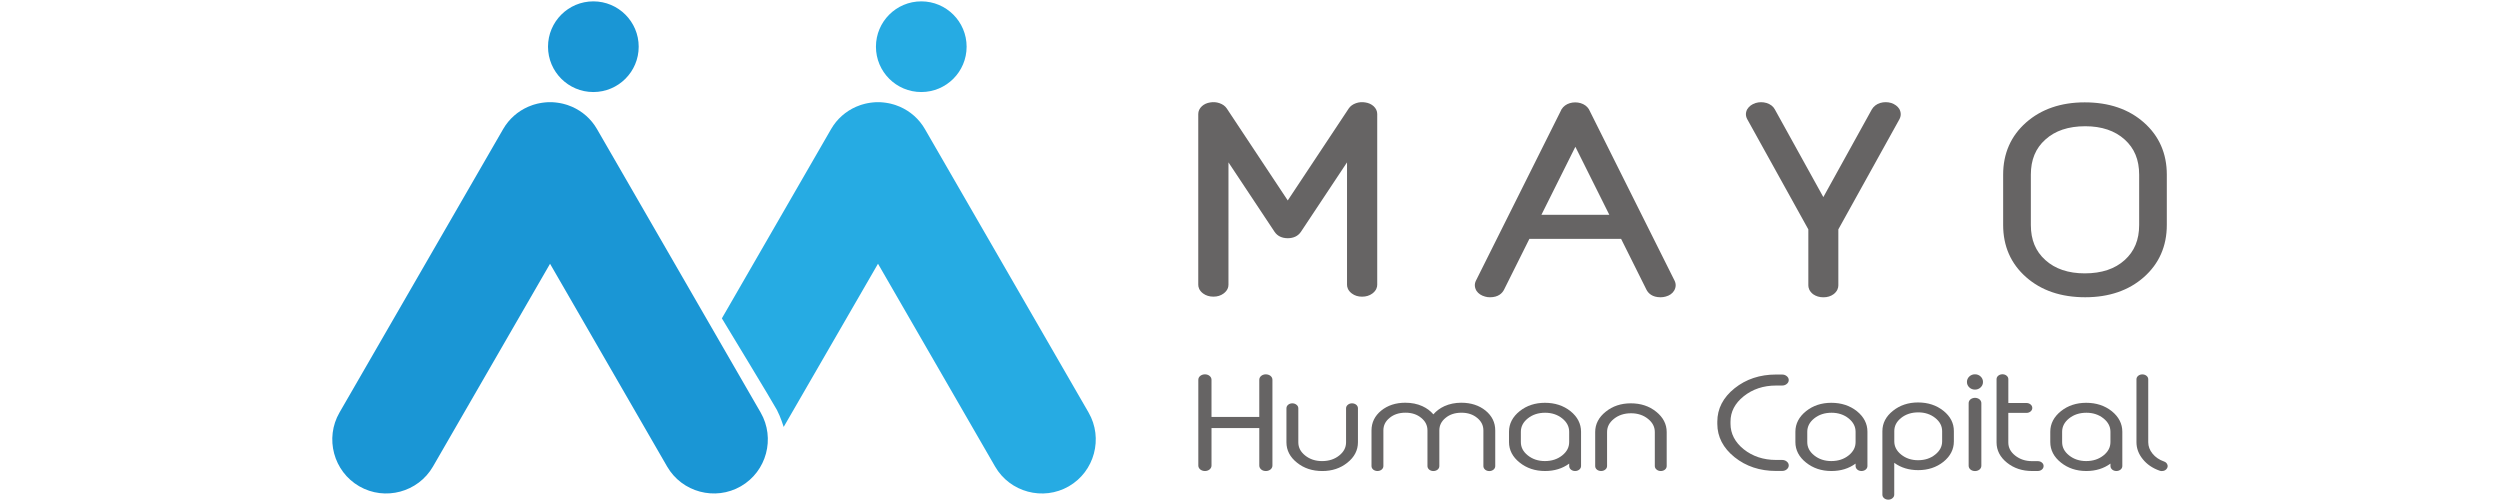 <?xml version="1.0" encoding="utf-8"?>
<!-- Generator: Adobe Illustrator 26.5.0, SVG Export Plug-In . SVG Version: 6.00 Build 0)  -->
<svg version="1.1" xmlns="http://www.w3.org/2000/svg" xmlns:xlink="http://www.w3.org/1999/xlink" x="0px" y="0px"
	 viewBox="0 0 1008 202" style="enable-background:new 0 0 1008 202;" xml:space="preserve">
<style type="text/css">
	.st0{fill:none;}
	.st1{fill:#1A96D5;}
	.st2{fill:#26ABE3;}
	.st3{fill:#666464;}
</style>
<g id="圖層_7">
	<rect class="st0" width="1008" height="202"/>
</g>
<g id="圖層_2">
	<g>
		<g>
			<g>
				<circle class="st1" cx="239.24" cy="18.83" r="18.28"/>
				<path class="st1" d="M306.7,166.34l-66-114.31c-2.38-4.13-5.94-7.16-10.01-8.96c-0.04-0.02-0.08-0.03-0.12-0.05
					c-0.56-0.24-1.13-0.47-1.71-0.66c-0.21-0.07-0.43-0.14-0.64-0.2c-0.42-0.13-0.84-0.25-1.27-0.35c-0.31-0.08-0.63-0.14-0.94-0.2
					c-0.35-0.07-0.71-0.13-1.07-0.18c-0.35-0.05-0.71-0.09-1.06-0.13c-0.34-0.03-0.68-0.06-1.03-0.08
					c-0.35-0.02-0.71-0.03-1.06-0.02c-0.35,0-0.71,0.01-1.06,0.02c-0.34,0.02-0.69,0.04-1.03,0.08c-0.35,0.03-0.71,0.08-1.06,0.13
					c-0.36,0.05-0.71,0.11-1.07,0.18c-0.31,0.06-0.63,0.13-0.94,0.2c-0.43,0.1-0.85,0.22-1.27,0.35c-0.21,0.07-0.43,0.13-0.64,0.2
					c-0.58,0.2-1.15,0.42-1.71,0.66c-0.04,0.02-0.08,0.03-0.12,0.05c-4.07,1.8-7.63,4.83-10.01,8.96l-66,114.31
					c-5.99,10.37-2.4,23.75,7.97,29.73h0c10.37,5.99,23.75,2.4,29.73-7.97l47.2-81.75l47.2,81.75c5.99,10.37,19.37,13.95,29.73,7.97
					C309.1,190.09,312.68,176.71,306.7,166.34z"/>
			</g>
			<g>
				<circle class="st2" cx="371.46" cy="18.83" r="18.28"/>
				<path class="st2" d="M438.92,166.34l-66-114.31c-2.38-4.13-5.94-7.16-10.01-8.96c-0.04-0.02-0.08-0.03-0.12-0.05
					c-0.56-0.24-1.13-0.47-1.71-0.66c-0.21-0.07-0.43-0.14-0.64-0.2c-0.42-0.13-0.84-0.25-1.27-0.35c-0.31-0.08-0.63-0.14-0.94-0.2
					c-0.35-0.07-0.71-0.13-1.07-0.18c-0.35-0.05-0.71-0.09-1.06-0.13c-0.34-0.03-0.68-0.06-1.03-0.08
					c-0.35-0.02-0.71-0.03-1.06-0.02c-0.35,0-0.71,0.01-1.06,0.02c-0.34,0.02-0.69,0.04-1.03,0.08c-0.35,0.03-0.71,0.08-1.06,0.13
					c-0.36,0.05-0.71,0.11-1.06,0.18c-0.31,0.06-0.63,0.13-0.94,0.2c-0.43,0.1-0.85,0.22-1.27,0.35c-0.21,0.07-0.43,0.13-0.64,0.2
					c-0.58,0.2-1.15,0.42-1.71,0.66c-0.04,0.02-0.08,0.03-0.12,0.05c-4.07,1.8-7.63,4.83-10.01,8.96l-44.05,76.33
					c0,0,20.79,34.25,22.2,36.94c1.51,2.88,2.72,6.84,2.72,6.84l38.03-65.8l47.21,81.77c5.99,10.37,19.37,13.95,29.73,7.97h0
					C441.32,190.09,444.9,176.71,438.92,166.34z"/>
			</g>
		</g>
		<g>
			<path class="st3" d="M703.05,159.78c3.59-2.87,7.97-4.33,13.02-4.33h2.45c0.73,0,1.35-0.21,1.84-0.6
				c0.56-0.42,0.86-0.98,0.86-1.62c0-0.62-0.28-1.16-0.85-1.61c-0.51-0.4-1.13-0.61-1.85-0.61h-2.45c-6.47,0-12.08,1.86-16.68,5.54
				c-4.63,3.71-6.97,8.24-6.97,13.47v0.86c0,5.23,2.35,9.77,6.97,13.47c4.6,3.68,10.21,5.54,16.68,5.54h2.45
				c0.72,0,1.35-0.2,1.85-0.61c0.56-0.44,0.85-0.99,0.85-1.61c0-0.65-0.29-1.19-0.84-1.61c-0.5-0.4-1.13-0.61-1.85-0.61h-2.45
				c-5.05,0-9.43-1.45-13.01-4.3c-3.54-2.85-5.33-6.31-5.33-10.28v-0.86C697.72,166.06,699.52,162.61,703.05,159.78z"/>
			<path class="st3" d="M748.69,165.78c-2.83-2.24-6.26-3.37-10.32-3.37c-3.95,0-7.37,1.13-10.17,3.37c-2.85,2.28-4.3,5.07-4.3,8.3
				v4.16c0,3.23,1.45,6.01,4.3,8.27c2.8,2.25,6.22,3.4,10.18,3.4h0.11c3.73,0,6.98-1.01,9.68-2.99v0.98c0,0.56,0.24,1.05,0.73,1.46
				c0.46,0.36,1.01,0.55,1.66,0.55c0.62,0,1.17-0.18,1.67-0.56c0.48-0.41,0.72-0.89,0.72-1.45v-13.83
				C752.96,170.86,751.52,168.07,748.69,165.78z M748.17,174.08v4.16c0,2.11-0.92,3.87-2.8,5.38c-1.89,1.51-4.2,2.28-7,2.28
				c-2.68,0-5-0.77-6.88-2.28c-1.89-1.51-2.8-3.27-2.8-5.38v-4.16c0-2.08,0.94-3.89,2.8-5.38c1.89-1.51,4.2-2.28,7-2.28
				c2.68,0,5,0.77,6.88,2.28C747.22,170.19,748.17,172,748.17,174.08z"/>
			<path class="st3" d="M783.59,165.64c-2.8-2.24-6.21-3.37-10.25-3.37c-3.93,0-7.33,1.14-10.1,3.37c-2.83,2.24-4.26,5-4.26,8.21
				v25.6c0,0.59,0.25,1.07,0.73,1.46c0.45,0.36,1.01,0.55,1.66,0.55c0.63,0,1.17-0.18,1.61-0.54c0.51-0.38,0.78-0.89,0.78-1.47
				V186.6c2.66,1.96,5.88,2.96,9.68,2.96c3.93,0,7.34-1.13,10.14-3.35c2.8-2.26,4.22-5.03,4.22-8.23v-4.13
				C787.82,170.64,786.4,167.88,783.59,165.64z M783.07,173.84v4.13c0,2.06-0.94,3.85-2.8,5.32c-1.87,1.51-4.16,2.27-6.92,2.27
				c-2.65,0-4.94-0.77-6.81-2.28c-1.83-1.47-2.76-3.25-2.76-5.32v-4.13c0-2.09,0.9-3.83,2.76-5.32c1.87-1.49,4.16-2.24,6.92-2.24
				c2.65,0,4.94,0.75,6.81,2.24C782.15,170.01,783.07,171.75,783.07,173.84z"/>
			<path class="st3" d="M794.52,161c-0.5,0.43-0.76,0.95-0.76,1.55v25.24c0,0.6,0.26,1.12,0.79,1.57c0.5,0.38,1.1,0.57,1.77,0.57
				c0.67,0,1.26-0.19,1.8-0.59c0.5-0.43,0.76-0.95,0.76-1.55v-25.24c0-0.59-0.26-1.12-0.79-1.57
				C797.06,160.22,795.59,160.2,794.52,161z"/>
			<path class="st3" d="M796.31,150.92c-0.89,0-1.66,0.3-2.29,0.89c-0.63,0.6-0.95,1.34-0.95,2.2c0,0.86,0.32,1.59,0.95,2.19
				c0.62,0.59,1.39,0.89,2.29,0.89c0.89,0,1.66-0.3,2.28-0.89c0.63-0.6,0.95-1.33,0.95-2.19c0-0.86-0.32-1.6-0.95-2.2
				C797.97,151.22,797.21,150.92,796.31,150.92z"/>
			<path class="st3" d="M821.59,185.93h-2.3c-2.63,0-4.91-0.76-6.78-2.25c-1.86-1.48-2.76-3.21-2.76-5.29v-11.91h7.31
				c0.62,0,1.17-0.18,1.63-0.55c0.48-0.38,0.73-0.88,0.73-1.43c0-0.57-0.25-1.08-0.73-1.46c-0.46-0.36-1-0.55-1.62-0.55h-7.31v-9.61
				c0-0.56-0.25-1.05-0.73-1.43c-0.92-0.74-2.39-0.71-3.29,0c-0.48,0.38-0.73,0.88-0.73,1.43v25.51c0,3.19,1.42,5.94,4.22,8.18
				c2.77,2.22,6.16,3.34,10.06,3.34h2.3c0.65,0,1.21-0.19,1.66-0.55c0.48-0.38,0.73-0.89,0.73-1.46c0-0.56-0.24-1.04-0.73-1.43
				C822.8,186.11,822.24,185.93,821.59,185.93z"/>
			<path class="st3" d="M851.46,165.78c-2.83-2.24-6.26-3.37-10.32-3.37c-3.95,0-7.37,1.13-10.17,3.37c-2.85,2.28-4.3,5.07-4.3,8.3
				v4.16c0,3.22,1.45,6.01,4.3,8.27c2.8,2.25,6.23,3.4,10.18,3.4h0.11c3.73,0,6.98-1.01,9.68-2.99v0.98c0,0.56,0.24,1.04,0.73,1.46
				c0.46,0.36,1.02,0.55,1.66,0.55c0.62,0,1.17-0.18,1.67-0.56c0.48-0.41,0.72-0.89,0.72-1.45v-13.83
				C855.72,170.86,854.29,168.07,851.46,165.78z M850.93,174.08v4.16c0,2.11-0.92,3.87-2.8,5.38c-1.89,1.51-4.2,2.28-7,2.28
				c-2.68,0-4.99-0.77-6.88-2.28c-1.89-1.51-2.8-3.27-2.8-5.38v-4.16c0-2.08,0.94-3.89,2.8-5.38c1.89-1.51,4.2-2.28,7-2.28
				c2.68,0,4.99,0.77,6.88,2.28C849.99,170.19,850.93,172,850.93,174.08z"/>
			<path class="st3" d="M873.82,187.19c-0.22-0.51-0.65-0.89-1.27-1.11c-1.94-0.68-3.51-1.75-4.66-3.18
				c-1.14-1.41-1.72-2.96-1.72-4.61v-25.36c0-0.56-0.25-1.05-0.73-1.43c-0.89-0.71-2.36-0.74-3.29,0c-0.48,0.38-0.73,0.88-0.73,1.43
				v25.36c0,2.48,0.86,4.79,2.56,6.86c1.66,2.07,3.91,3.61,6.7,4.6c0.3,0.12,0.62,0.18,0.94,0.18c0.99,0,1.71-0.39,2.15-1.15
				C874.06,188.25,874.08,187.7,873.82,187.19z"/>
			<path class="st3" d="M543.51,163.16c-0.51,0.38-0.78,0.89-0.78,1.47v13.71c0,2.09-0.9,3.83-2.76,5.32
				c-1.86,1.49-4.16,2.25-6.92,2.25c-2.65,0-4.95-0.75-6.81-2.25c-1.86-1.49-2.76-3.23-2.76-5.32v-13.71c0-0.58-0.27-1.09-0.77-1.46
				c-0.92-0.74-2.4-0.72-3.29,0c-0.48,0.38-0.73,0.89-0.73,1.46v13.71c0,3.21,1.43,5.97,4.26,8.21c2.77,2.24,6.17,3.37,10.21,3.37
				c3.93,0,7.33-1.13,10.1-3.37c2.83-2.24,4.26-5.01,4.26-8.21v-13.71c0-0.57-0.25-1.08-0.73-1.46
				C545.89,162.45,544.4,162.43,543.51,163.16z"/>
			<path class="st3" d="M598.97,165.55c-2.6-2.1-5.86-3.17-9.8-3.17c-2.46,0-4.74,0.47-6.77,1.38c-1.8,0.83-3.29,1.94-4.46,3.31
				c-1.17-1.38-2.66-2.49-4.46-3.31c-2.03-0.92-4.3-1.38-6.88-1.38c-3.83,0-7.09,1.07-9.69,3.17c-2.6,2.12-3.92,4.81-3.92,8v14.36
				c0,0.56,0.24,1.05,0.74,1.47c0.98,0.73,2.41,0.71,3.33-0.02c0.48-0.41,0.72-0.89,0.72-1.45v-14.36c0-2.04,0.82-3.69,2.51-5.06
				c1.67-1.39,3.79-2.09,6.43-2.09c2.53,0,4.65,0.7,6.32,2.1c1.69,1.37,2.51,3.02,2.51,5.06v14.36c0,0.56,0.24,1.04,0.73,1.46
				c0.91,0.73,2.4,0.74,3.34-0.01c0.48-0.41,0.72-0.89,0.72-1.45v-14.36c0-2.04,0.82-3.69,2.51-5.06c1.67-1.39,3.79-2.09,6.43-2.09
				c2.53,0,4.65,0.7,6.32,2.1c1.68,1.37,2.5,3.02,2.5,5.06v14.36c0,0.56,0.24,1.04,0.73,1.46c0.46,0.36,1.01,0.55,1.66,0.55
				c0.62,0,1.17-0.18,1.67-0.56c0.48-0.4,0.72-0.89,0.72-1.45v-14.36C602.89,170.36,601.57,167.67,598.97,165.55z"/>
			<path class="st3" d="M633.22,165.78c-2.83-2.24-6.26-3.37-10.32-3.37c-3.95,0-7.37,1.13-10.17,3.37c-2.85,2.28-4.3,5.07-4.3,8.3
				v4.16c0,3.22,1.45,6.01,4.3,8.27c2.8,2.25,6.23,3.4,10.18,3.4h0.11c3.73,0,6.98-1.01,9.68-2.99v0.98c0,0.56,0.24,1.04,0.73,1.46
				c0.46,0.36,1.02,0.55,1.66,0.55c0.62,0,1.17-0.18,1.67-0.56c0.48-0.41,0.72-0.89,0.72-1.45v-13.83
				C637.48,170.86,636.05,168.07,633.22,165.78z M632.69,174.08v4.16c0,2.11-0.92,3.87-2.8,5.38c-1.89,1.51-4.2,2.28-7,2.28
				c-2.68,0-4.99-0.77-6.88-2.28c-1.89-1.51-2.8-3.27-2.8-5.38v-4.16c0-2.08,0.94-3.89,2.8-5.38c1.89-1.51,4.2-2.28,7-2.28
				c2.68,0,4.99,0.77,6.88,2.28C631.75,170.19,632.69,172,632.69,174.08z"/>
			<path class="st3" d="M667.75,165.99c-2.78-2.24-6.17-3.37-10.21-3.37c-3.93,0-7.33,1.13-10.1,3.37
				c-2.83,2.25-4.26,5.01-4.26,8.21v13.71c0,0.57,0.25,1.08,0.73,1.46c0.89,0.71,2.38,0.73,3.28,0.01c0.51-0.38,0.78-0.89,0.78-1.47
				V174.2c0-2.09,0.9-3.83,2.76-5.32c1.86-1.49,4.16-2.25,6.92-2.25c2.65,0,4.95,0.75,6.81,2.25c1.86,1.49,2.76,3.23,2.76,5.32
				v13.71c0,0.58,0.27,1.09,0.77,1.46c0.45,0.36,1,0.55,1.63,0.55c0.65,0,1.21-0.19,1.66-0.55c0.48-0.38,0.73-0.89,0.73-1.46V174.2
				C672.01,171,670.57,168.24,667.75,165.99z"/>
			<path class="st3" d="M508.54,151.54c-0.53,0.43-0.8,0.97-0.8,1.61v14.97h-19.26v-14.97c0-0.64-0.27-1.18-0.81-1.61
				c-0.99-0.79-2.6-0.83-3.7,0c-0.53,0.42-0.81,0.97-0.81,1.61v34.55c0,0.62,0.27,1.16,0.82,1.62c1.07,0.81,2.69,0.79,3.7-0.02
				c0.53-0.45,0.8-0.99,0.8-1.6v-15.11h19.26v15.11c0,0.62,0.27,1.15,0.8,1.61c0.5,0.4,1.12,0.61,1.85,0.61
				c0.69,0,1.31-0.2,1.86-0.62c0.53-0.44,0.79-0.98,0.79-1.6v-34.55c0-0.64-0.27-1.18-0.81-1.62
				C511.15,150.72,509.53,150.75,508.54,151.54z"/>
		</g>
		<g>
			<path class="st3" d="M553.83,42.81c-0.89-0.8-2.02-1.31-3.29-1.5c-1.29-0.23-2.57-0.14-3.8,0.29c-1.28,0.45-2.26,1.16-2.91,2.11
				l-24.61,37.11l-24.6-37.11c-0.65-0.96-1.63-1.67-2.91-2.11c-1.24-0.43-2.52-0.53-3.8-0.29c-1.28,0.19-2.4,0.7-3.29,1.5
				c-0.97,0.89-1.48,1.98-1.48,3.17v68.82c0,0.95,0.34,2.34,1.98,3.55c1.14,0.84,2.54,1.26,4.15,1.26c1.57,0,2.94-0.42,4.07-1.26
				c1.64-1.21,1.98-2.6,1.98-3.55V65.47l18.62,28.05c1.16,1.67,2.92,2.5,5.22,2.53v0.01c0.02,0,0.04-0.01,0.06-0.01
				c0.02,0,0.04,0.01,0.06,0.01v-0.01c2.31-0.03,4.06-0.87,5.22-2.53l18.62-28.05v49.34c0,0.95,0.34,2.34,1.98,3.55
				c1.13,0.84,2.5,1.26,4.07,1.26c1.62,0,3.01-0.42,4.15-1.26c1.63-1.21,1.98-2.6,1.98-3.55V45.98
				C555.3,44.79,554.8,43.7,553.83,42.81z"/>
			<path class="st3" d="M675.21,113.21c-21.52-43.03-33.07-66.15-34.38-68.79l-0.2-0.39c-0.36-0.58-0.82-1.08-1.38-1.49
				c-2.33-1.71-5.99-1.65-8.22,0c-0.56,0.41-1.03,0.91-1.38,1.49l-0.2,0.32v0.07c-1.38,2.8-14.26,28.55-34.39,68.82
				c-0.61,1.31-0.54,2.67,0.26,4.03c0.76,1.13,1.92,1.9,3.45,2.31c0.6,0.19,1.26,0.28,1.98,0.28c3.39,0,4.95-1.64,5.67-3.04
				l10.23-20.51h36.98l10.24,20.53c0.72,1.38,2.28,3.02,5.66,3.02c0.72,0,1.41-0.1,2.02-0.27c1.57-0.41,2.72-1.2,3.45-2.39
				C675.76,115.91,675.84,114.54,675.21,113.21z M648.88,86.61H621.5l13.69-27.43L648.88,86.61z"/>
			<path class="st3" d="M765.83,43.98c-0.71-1.14-1.8-1.96-3.32-2.47c-1.46-0.42-2.95-0.43-4.48,0.02c-1.48,0.5-2.58,1.35-3.3,2.57
				l-19.56,35.37l-19.55-35.35c-0.64-1.22-1.76-2.09-3.36-2.6c-1.48-0.42-2.94-0.42-4.38,0.01c-1.53,0.49-2.66,1.32-3.41,2.54
				c-0.69,1.3-0.69,2.67,0,3.96l24.65,44.46v22.57c0,0.94,0.33,2.32,1.93,3.57c1.18,0.82,2.57,1.24,4.12,1.24
				c1.62,0,3.02-0.42,4.18-1.29c1.54-1.21,1.87-2.58,1.87-3.53V92.48l24.66-44.46C766.55,46.72,766.55,45.35,765.83,43.98z"/>
			<path class="st3" d="M864.4,49.38c-6.1-5.38-14.05-8.11-23.84-8.11c-9.58,0-17.53,2.73-23.63,8.11
				c-6.14,5.42-9.26,12.5-9.26,21.04v20.29c0,8.55,3.11,15.63,9.26,21.04c6.09,5.37,14.04,8.1,23.84,8.1
				c9.58,0,17.53-2.72,23.63-8.1c6.14-5.42,9.26-12.5,9.26-21.04V70.42C873.66,61.88,870.55,54.8,864.4,49.38z M862.51,70.42v20.29
				c0,5.99-1.91,10.62-5.85,14.16c-3.92,3.55-9.26,5.35-16.09,5.35c-6.62,0-11.96-1.8-15.88-5.36c-3.94-3.53-5.85-8.16-5.85-14.15
				V70.42c0-6,1.91-10.63,5.86-14.16c3.93-3.56,9.27-5.36,16.09-5.36c6.61,0,11.95,1.8,15.88,5.36
				C860.59,59.79,862.51,64.42,862.51,70.42z"/>
		</g>
	</g>
</g>
</svg>
